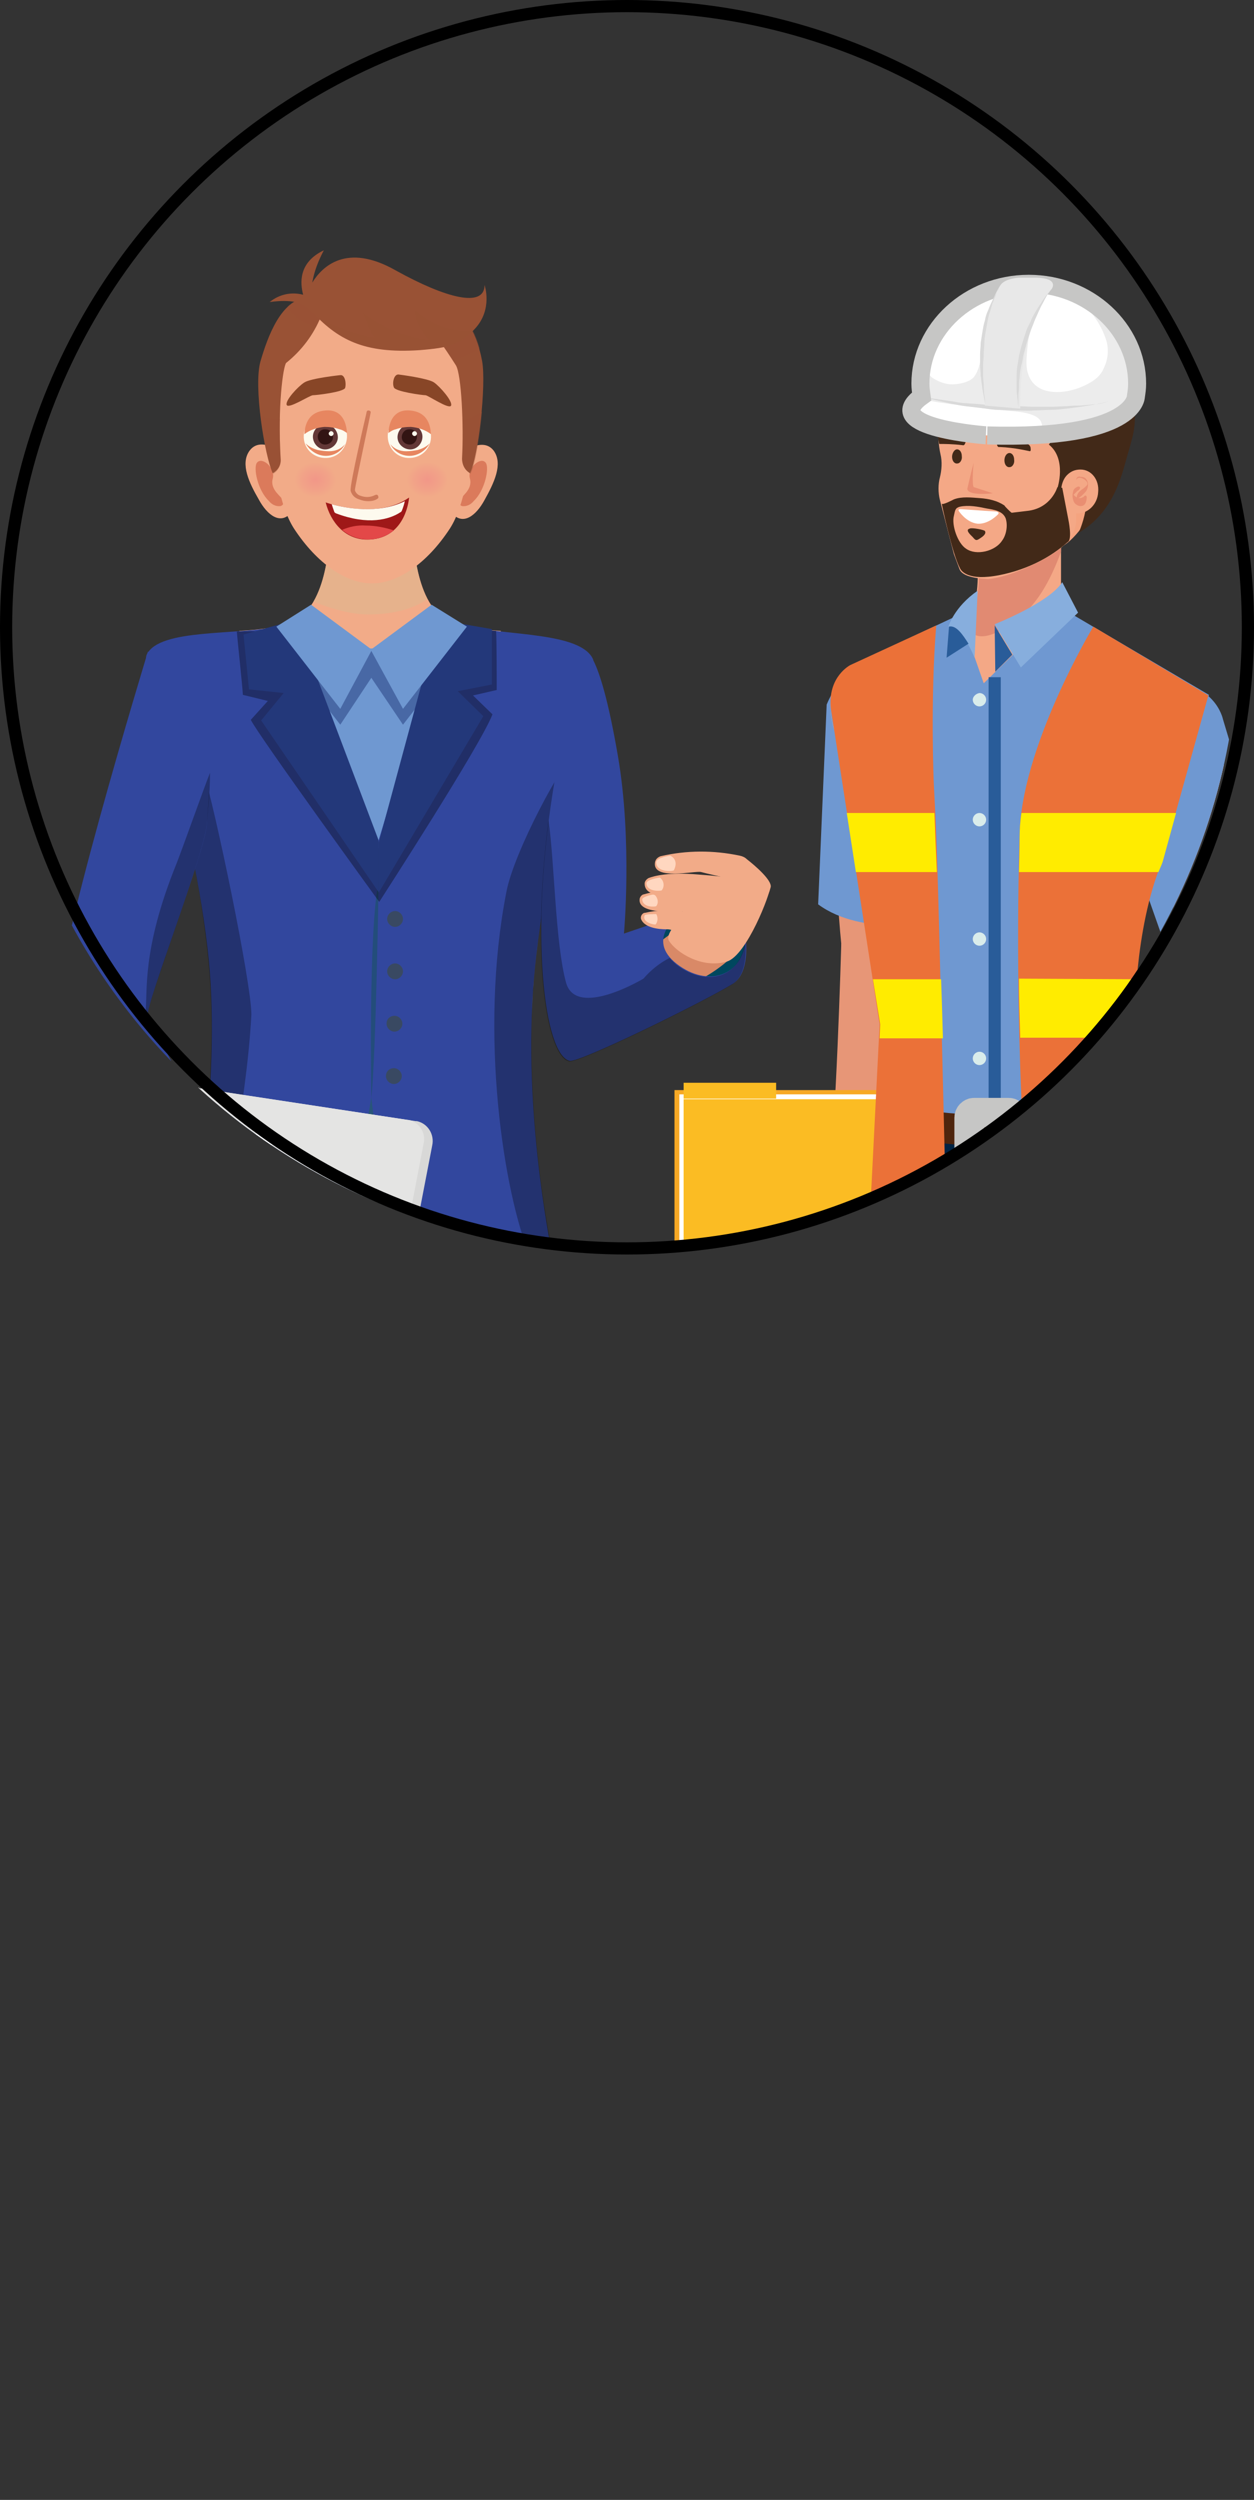 <?xml version="1.0" encoding="UTF-8"?> <!-- Generator: Adobe Illustrator 22.1.0, SVG Export Plug-In . SVG Version: 6.00 Build 0) --> <svg xmlns="http://www.w3.org/2000/svg" xmlns:xlink="http://www.w3.org/1999/xlink" id="Слой_1" x="0px" y="0px" viewBox="0 0 206 410.5" style="enable-background:new 0 0 206 410.5;" xml:space="preserve"><rect x="0" y="0" width="206" height="410.5" fill="#333333" stroke="none"/> <style type="text/css"> .st0{clip-path:url(#SVGID_2_);} .st1{fill:#F2AB88;} .st2{fill:#5C3F31;} .st3{fill:#371909;} .st4{fill:#28567A;} .st5{opacity:0.35;fill:#28567A;enable-background:new ;} .st6{fill:#6F98D1;} .st7{opacity:0.5;fill:#23387A;} .st8{fill:#32479E;} .st9{opacity:0.65;fill:#1D5069;enable-background:new ;} .st10{opacity:0.35;enable-background:new ;} .st11{fill:#23387A;} .st12{opacity:0.3;enable-background:new ;} .st13{opacity:0.5;fill:#52ACB5;enable-background:new ;} .st14{opacity:0.55;fill:#DCB890;enable-background:new ;} .st15{fill:#DB7A5B;} .st16{fill:#995235;} .st17{opacity:0.35;fill:#995235;enable-background:new ;} .st18{opacity:0.5;fill:#995235;enable-background:new ;} .st19{fill:#CE7959;} .st20{fill:#884627;} .st21{fill:url(#SVGID_3_);} .st22{fill:url(#SVGID_4_);} .st23{fill:#9F1818;} .st24{fill:#E34848;} .st25{fill:#FDFAEE;} .st26{fill:#E78660;} .st27{fill:#633837;} .st28{fill:#321413;} .st29{fill:#D8D8D7;} .st30{fill:#E4E4E3;} .st31{opacity:0.5;fill:#E4E4E3;enable-background:new ;} .st32{fill:#FFFFFF;} .st33{fill:#00475E;} .st34{opacity:0.65;fill:#D69C7C;enable-background:new ;} .st35{fill:#FFD7C0;} .st36{fill:#D98967;} .st37{fill:#394962;} .st38{fill:#98CBE5;} .st39{fill:#E79677;} .st40{fill:#F7A925;} .st41{fill:#FBBC23;} .st42{fill:#050607;} .st43{fill:#F4A886;} .st44{fill:#002343;} .st45{fill:#E18A72;} .st46{fill:#F4A37F;} .st47{fill:#E98E72;} .st48{fill:#422918;} .st49{fill:#295C99;} .st50{fill:#87AEDD;} .st51{fill:#D9ECEB;} .st52{fill:none;stroke:#295C99;stroke-width:2;stroke-miterlimit:10;} .st53{fill:#4E250D;} .st54{fill:none;stroke:#C6C6C5;stroke-width:4.837;stroke-miterlimit:10;} .st55{fill:#ECECEC;} .st56{fill:#D9D9D9;} .st57{fill:none;stroke:#C6C6C5;stroke-width:2.957;stroke-miterlimit:10;} .st58{fill:#E8E8E8;} .st59{fill:#EB7138;} .st60{fill:none;} .st61{fill:#FFEC00;} .st62{fill:none;stroke:#000000;stroke-width:2;stroke-miterlimit:10;} </style> <title>15853 [преобразованный]</title> <g> <g id="Layer_1"> <g> <defs> <circle id="SVGID_1_" cx="101.5" cy="103.4" r="102"></circle> </defs> <clipPath id="SVGID_2_"> <use xlink:href="#SVGID_1_" style="overflow:visible;"></use> </clipPath> <g class="st0"> <path class="st1" d="M71.9,317.3l9,0.8c0,0,6.2,8,7.8,9.2c1.6,1.2,11.5,3.5,11.2,5.3s-2.8,4-6.6,3.6s-7-0.7-8.4-1.2 c-4.7-1.4-9.5-2.5-14.3-3.1c-0.8-0.1-1.4-0.7-1.6-1.4C70.2,326.7,70.6,322.7,71.9,317.3z"></path> <path class="st2" d="M70.5,321.8c3.2,1.3,5.4,2.2,8.1,2.1c0.2,0,0.3,0,0.5-0.1c2.5,2.3,4.8,3.8,4,2.4c-0.3-0.6-1.2-1.9-1.7-3 c1-0.4,1.9-0.9,2.7-1.4c1.9,2.1,3.9,4,6.2,5.6c1.8,1.3,13,3.9,12.6,6c-0.4,2.1-3.2,4.5-7.4,4c-4.9-0.6-9.7-1.4-14.4-2.6 c-1.1-1.1-2.6-1.7-4.2-1.7c-0.5,0-1,0-1.5,0.1c-1.4-0.3-2.9-0.5-4.6-0.7c-1-0.1-1.8-1-1.9-2C68.7,328.5,69.8,324.9,70.5,321.8z"></path> <path class="st3" d="M68.9,329c1.1,0.3,2.4,0.4,4.7,0.9c6.4,1.4,6.6,3.3,8.9,4c6.5,2,11.9,2.2,13.5,2.1c2.4,0,5.1-0.6,6.8-2.8 c0,0.1,0,0.1,0,0.2c-0.4,2.1-3.2,4.5-7.4,4c-4.9-0.6-9.7-1.4-14.4-2.6c-1.1-1.1-2.6-1.7-4.2-1.7c-0.5,0-1,0-1.5,0.1 c-1.4-0.3-2.9-0.5-4.6-0.7c-1-0.1-1.8-1-1.9-2C68.8,330.4,68.9,329,68.9,329z"></path> <path class="st1" d="M54.1,317.3l-9,0.8c0,0-6.2,8-7.8,9.2c-1.6,1.2-11.5,3.5-11.2,5.3c0.4,1.8,2.8,4,6.6,3.6s7-0.7,8.4-1.2 c4.7-1.4,9.5-2.5,14.3-3.1c0.8-0.1,1.4-0.7,1.6-1.4C55.8,326.7,55.4,322.7,54.1,317.3z"></path> <path class="st2" d="M55.6,321.8c-3.2,1.3-5.4,2.2-8.1,2.1c-0.2,0-0.3,0-0.5-0.1c-2.5,2.3-4.8,3.8-4,2.4c0.3-0.6,1.2-1.9,1.7-3 c-1-0.4-1.9-0.9-2.7-1.4c-1.9,2.1-3.9,4-6.2,5.6c-1.7,1.3-13,3.9-12.6,6c0.4,2.1,3.2,4.5,7.4,4c4.9-0.6,9.7-1.4,14.4-2.6 c1.1-1.1,2.6-1.7,4.2-1.7c0.5,0,1,0,1.5,0.1c1.4-0.3,2.9-0.5,4.6-0.7c1-0.1,1.8-1,1.9-2C57.4,328.5,56.3,324.9,55.6,321.8z"></path> <path class="st3" d="M57.1,329c-1.1,0.3-2.4,0.4-4.7,0.9c-6.4,1.4-6.6,3.3-8.9,4c-6.5,2-11.9,2.2-13.5,2.1 c-2.4,0-5.1-0.6-6.8-2.8c0,0.1,0,0.1,0,0.2c0.4,2.1,3.2,4.5,7.4,4c4.9-0.6,9.7-1.4,14.4-2.6c1.1-1.1,2.6-1.7,4.2-1.7 c0.5,0,1,0,1.5,0.1c1.4-0.3,2.9-0.5,4.6-0.7c1-0.1,1.8-1,1.9-2C57.3,330.4,57.1,329,57.1,329z"></path> <path class="st4" d="M85.1,252.8c4.2-48.1-0.7-69.2-0.7-69.2l-23.9-15l-24.4,15c0,0-1.9,21.9,2.3,70c0,0,1.6,47.6,1.7,67.3 c0,0,11,2.9,17.1-0.3c0,0-0.5-52-0.7-60.4c-0.1-6.7,1.4-36.9,2.8-50.9c0-0.5,0.5-0.9,1.1-0.9c0.5,0,0.8,0.4,0.9,0.9 c1.4,14,5,44.2,4.9,50.9c-0.2,8.4,3.3,60.4,3.3,60.4c6.1,3.2,16.8,0.3,16.8,0.3C86.3,301.2,85.1,252.8,85.1,252.8z"></path> <path class="st5" d="M35.9,211c3.8,0.3,13,0.8,17.8-0.8c3.3-1.1,6.8-3.9,10.4-1.6c6.3,4.2,14.9,2.9,22.5,1.4 c-0.4-18.1-2.3-26.5-2.3-26.5l-23.9-15l-24.4,15C36.2,183.6,35.4,192.4,35.9,211z"></path> <path class="st1" d="M49.7,115.5c1.4,0.7,2.7,1.4,4.2,1.9h0c1.7,0.6,3.4,1.1,5.2,1.5c3.2-0.7,6.5-1.4,9.8-1.9l0,0 c1.1-0.7,2.3-1.4,3.4-2.1c0.1-0.1,0.2-0.2,0.3-0.3c1.6-1.7,3-3.6,4.6-5.3c1.6-1.7,3.2-3.3,4.7-5c0-0.1,0.1-0.1,0.1-0.2l0.3-0.5 c-3.2-0.2-6.2-0.6-8.2-1.4c-6.2-2.5-6.2-14.7-6.2-14.7H54.1c0,0,0,12.1-6.2,14.7c-2.1,0.8-5.2,1.2-8.6,1.4 c1.5,2.3,2.9,4.6,4.5,7.1c0.5,0.7,1,1.4,1.5,2c0.2,0.2,0.3,0.3,0.5,0.4l0.2,0.2c0.2,0.1,0.3,0.2,0.5,0.3 C47.6,114.4,48.6,115,49.7,115.5z"></path> <path class="st6" d="M74.8,108.8c-1-0.9-2.1-2.2-3.4-2.6c-0.7-0.2-1.5-0.4-2.2-0.6c-5.5,1.3-11.3,1.2-16.7-0.4 c-0.8,0.7-1.5,1.4-2.3,2.1c-1.2,0.9-2.4,1.9-3.6,2.9c5,13.7,15.8,38.5,16.2,39.9l12.4-40.9L74.8,108.8z"></path> <polygon class="st7" points="76.7,105.5 70.9,101.8 61.1,106.7 51.1,101.8 45.4,105.5 55.9,119 61,111.3 66.2,119 "></polygon> <path class="st8" d="M87.9,158.7c2.3-22.6,10.6-48,9.5-50.5c-2.1-4.4-14-3.8-21-5.4c-1.3,0.7-2.7,1.3-4.1,1.9l0,0l-10.2,33.6 c-0.3-1.2-12.8-29.5-13.4-34.3l0,0c-0.8-0.4-1.7-0.8-2.6-1.2c-7,1.6-19.9,0.3-22,4.7c-1.2,2.6,7.8,26.2,10.2,50.2 c2,20.3-2.6,46.2-3,48.3c0,0,11.8,2.8,20.5-0.9c3.7-1.6,6.2-6.5,9.2-24.9c0,0,2.1,22.4,9.2,25.3c6,2.5,20.5,0.6,20.5,0.6 C90.3,203.7,85.6,180.7,87.9,158.7z"></path> <path class="st9" d="M62.2,144.7c0,0-0.4,27.7-1.2,35.7C61,180.3,60.5,153,62.2,144.7z"></path> <path class="st10" d="M77.7,114.2l3.9-0.9c0-0.9,0-7.8-0.1-9.7c-2.1-0.1-4.1-0.4-6.1-0.7c-1.3,0.7-2.6,2.6-3.8,3.1l-9,34.4 c-0.3-1.1-12.5-30.5-13.1-35l0,0c-0.8-0.4-1.4-1.6-2.3-2.1c-2,0.5-5.7,0.3-8.3,0.4c0.1,1.3,0.9,8.7,1,10.4l4.1,1l-2.8,3.1 c1.2,2.5,21.1,29.9,21.1,29.9c0.5-0.8,16.7-25.8,18.6-30.8L77.7,114.2z"></path> <polygon class="st11" points="72.1,101.8 80.8,103.3 80.8,112.4 75.2,113.5 79.4,117.6 62.2,146.6 62.2,138.4 "></polygon> <polygon class="st11" points="48.5,101.8 40,104.2 40.9,113.2 46.6,113.8 42.9,118.3 62.2,146.5 62.2,138 "></polygon> <path class="st12" d="M33.4,126.7c-0.1,0.2-1.3,0.9-1.4,1l0,0c-0.7,1.9-1.3,3.8-2,5.7c1.5,6.3,2.8,12.6,3.6,19 c0.9,6.5,1.3,13.1,1.1,19.7l0,0c-0.3,11.4-1.5,22.7-3.5,33.9c1.3,0.3,2.5,0.5,3.8,0.6c1.3-7.1,5.4-23.8,6.3-40 C41.3,161.4,35.3,132.6,33.4,126.7z"></path> <path class="st13" d="M32.2,127.2C32.3,127.1,32.3,127,32.2,127.2z"></path> <path class="st12" d="M87.4,165.9v-0.5c0-1,0.1-2,0.2-3l0-0.6c0.1-1,0.2-2.1,0.3-3.1s0.2-1.9,0.3-2.8c1.5-11.6,4.6-23.9,7-33.2 c-2.7,2-10.8,17.3-12,23.7c-4.6,23.4-0.4,49.7,3.9,60c2.2-0.2,3.7-0.4,3.7-0.4c-2.2-11.2-3.4-22.5-3.5-33.9 C87.3,170.1,87.3,168,87.4,165.9z"></path> <path class="st14" d="M60.4,100.9c6.2,0,9-2,9.8-2.5c-2.3-4.5-2.3-10.8-2.3-10.8H54.1c0,0,0,6.8-2.6,11.2 C52,99,56.6,100.9,60.4,100.9z"></path> <polygon class="st6" points="51.1,99.3 45.4,102.9 55.9,116.4 61.1,106.7 "></polygon> <polygon class="st6" points="70.9,99.3 76.7,102.9 66.2,116.4 60.9,106.7 "></polygon> <path class="st1" d="M41,74c2.3-3.1,7.4,1.9,7.4,1.9s3.2,3.7-0.5,8.2c-1.8,2.2-4,0.5-5.4-2.1C41,79.4,39.4,76.2,41,74z"></path> <path class="st15" d="M44.2,82.3c0.5,0.6,1.2,0.9,1.9,0.8c0.3-0.1,0.6-0.4,0.5-0.8c-0.2-0.7-2.3-1.8-1.8-3.7 c0.5-1.8-1.8-3.7-2.6-2.6C41.6,76.8,42.3,80.5,44.2,82.3z"></path> <path class="st1" d="M81.1,74C78.8,71,73.7,76,73.7,76s-3.2,3.7,0.5,8.2c1.8,2.2,4,0.5,5.4-2.1C81.1,79.4,82.7,76.2,81.1,74z"></path> <path class="st15" d="M77.8,82.3c-0.5,0.6-1.2,0.9-1.9,0.8c-0.3-0.1-0.6-0.4-0.5-0.8c0.2-0.7,2.3-1.8,1.8-3.7 c-0.5-1.8,1.8-3.7,2.6-2.6C80.4,76.8,79.7,80.5,77.8,82.3z"></path> <path class="st1" d="M77.7,59.6c-0.4-2.5-2.2-4.6-4.3-6.4c-7.2-5.8-17.4-5.8-24.6,0c-2.2,1.7-3.9,3.8-4.3,6.4 c0,0-1.1,19.6,3.8,27.2c3.8,5.8,8.6,9,12.8,9s9-3.2,12.8-9C78.8,79.2,77.7,59.6,77.7,59.6z"></path> <path class="st16" d="M46.1,75.3c-0.5-8.6,0.4-15,0.9-15.7c2.5-2,4.5-4.6,5.7-7.6c0,0,7.1,3.4,18.2,2.1c0,0,2.1,2.9,4,5.9 c0.9,1.5,1.3,9.9,1,15.3c0,0.8,0.3,1.6,0.9,2.1l0.4,0.3c1.4-2.8,2.7-14.5,2-18.4c-2-10.9-9.9-12.1-17.8-12.1 c-3.3,0-6.5,0.8-9.5,2.2c-0.6-0.2-1.5-0.4-1.5-0.5c-4.2,0.3-6.4,6.3-7.6,10.4s0.7,15.6,2,18.4l0,0 C45.7,77.2,46.2,76.3,46.1,75.3z"></path> <path class="st17" d="M50.7,53.2c0.4,0.2,0.8,0.4,1.2,0.5c0.3-0.6,0.6-1.2,0.9-1.8c0,0,7.1,3.4,18.2,2.1c0,0,1.8,2.5,3.5,5.2 c1.5-0.5,3-1.1,4.3-2c-2.6-9.1-9.9-10.1-17.3-10.1c-3.3,0-6.5,0.8-9.5,2.2c-0.6-0.2-1.5-0.4-1.5-0.5c-1.3,0.1-2.4,0.7-3.3,1.6 l0,0C48.1,51.7,49.3,52.7,50.7,53.2z"></path> <path class="st16" d="M79.6,46.8c0,3.8-6.3,2.2-14.6-2.4c-8.1-4.6-12.1-0.6-13.7,2c0.3-1.8,1-3.6,1.9-5.3 c-4.2,2-3.9,5.4-3.4,7.3c-1.9-0.5-3.9-0.1-5.5,1.2c0,0,4.3-0.7,5.8,0.7c0.2,0.2,0.9,0.5,0.9,0.6c4.4,4.9,8.8,7.2,17.9,6.6 c5-0.4,6.7-0.9,9.1-3.5C81,50.8,79.6,46.8,79.6,46.8z"></path> <path class="st18" d="M69,57.4c4.8-0.3,6.5-0.9,8.7-3.1c-3.5,0.2-6.9-1-9.5-3.4c-0.1,1.3,0.5,2.9,2.2,4.9 c-4-0.5-7.8-2.1-10.9-4.6c0.7,1.3,1.3,3.6,2,4.2c-2.1,0-7.6-2.4-8.9-3C56.7,56.2,61,58,69,57.4z"></path> <path class="st19" d="M60.5,82.3c-0.5,0-1-0.1-1.5-0.3c-0.7-0.2-1.2-0.7-1.4-1.4c-0.2-0.9,2.6-12.8,2.6-12.8 c0-0.2,0.1-0.4,0.3-0.4c0,0,0,0,0,0c0.2,0,0.4,0.1,0.4,0.3c0,0,0,0,0,0c0,0.2-2.6,12.2-2.6,12.8c0.1,0.4,0.5,0.8,0.9,0.9 c0.8,0.3,1.6,0.3,2.4-0.1c0.2-0.1,0.4-0.1,0.5,0.1c0.1,0.2,0.1,0.4-0.1,0.5C61.6,82.2,61,82.3,60.5,82.3z"></path> <path class="st20" d="M65.5,61.5c0,0,4.8,0.6,5.8,1.3c1,0.7,3.1,3.1,2.8,3.8c-0.3,0.7-3.8-1.7-4.2-1.7c-0.5,0-5-0.6-5.2-1.3 C64.4,62.9,64.7,61.4,65.5,61.5z"></path> <path class="st20" d="M55.9,61.6c0,0-4.8,0.5-5.9,1.2s-3.2,3-2.9,3.7c0.3,0.7,3.8-1.6,4.3-1.6c0.5,0,5-0.5,5.3-1.2 C56.9,63,56.7,61.5,55.9,61.6z"></path> <radialGradient id="SVGID_3_" cx="162.773" cy="246.784" r="3.148" gradientTransform="matrix(1.17 0 0 -1 -120.23 325.556)" gradientUnits="userSpaceOnUse"> <stop offset="0" style="stop-color:#F29788"></stop> <stop offset="0.61" style="stop-color:#F2A388"></stop> <stop offset="0.92" style="stop-color:#F2AB88"></stop> </radialGradient> <ellipse class="st21" cx="70.1" cy="78.8" rx="3.9" ry="2.9"></ellipse> <radialGradient id="SVGID_4_" cx="-269.098" cy="246.784" r="3.148" gradientTransform="matrix(-1.17 0 0 -1 -263.03 325.556)" gradientUnits="userSpaceOnUse"> <stop offset="0" style="stop-color:#F29788"></stop> <stop offset="0.61" style="stop-color:#F2A388"></stop> <stop offset="0.92" style="stop-color:#F2AB88"></stop> </radialGradient> <path class="st22" d="M48,78.8c0,1.6,1.8,2.9,3.9,2.9c2.2,0,3.9-1.3,3.9-2.9s-1.8-2.9-3.9-2.9C49.8,75.9,48,77.2,48,78.8z"></path> <path class="st17" d="M46,68.8c-1.1,0-2.2-0.2-3.2-0.6c0.5,4,1.4,8.1,2.1,9.6l0,0c0.8-0.5,1.3-1.4,1.2-2.4 C46,72.9,45.9,70.7,46,68.8z"></path> <path class="st17" d="M76,69c0.1,2.2,0.1,4.4,0,6.4c0,0.8,0.3,1.6,0.9,2.1l0.4,0.3c0.8-1.6,1.5-6,1.9-10.2 C78.2,68.2,77.1,68.7,76,69z"></path> <path class="st23" d="M53.5,82.5c0,0,8.3,3,13.7-0.8c0,0-0.4,6.6-6.5,6.9C56.7,88.8,54.3,85.7,53.5,82.5z"></path> <path class="st24" d="M60.1,86.3c-1.4-0.1-2.7,0.2-3.9,0.7c2.4,2.1,6,2.1,8.5,0.1C63.2,86.6,61.6,86.3,60.1,86.3z"></path> <path class="st25" d="M54.5,82.8c0.1,0.4,0.3,0.9,0.4,1.2c0,0.1,0.1,0.2,0.3,0.3c5.3,2,8.8,1,10.6-0.2c0.1,0,0.1-0.1,0.2-0.2 c0.2-0.5,0.4-1.1,0.5-1.6C62.1,84.5,56.6,83.4,54.5,82.8z"></path> <path class="st25" d="M70.8,71.5c0.1,2-1.4,3.6-3.4,3.7c-2,0.1-3.6-1.4-3.7-3.4c-0.1-2,1.4-3.6,3.4-3.7c0.1,0,0.1,0,0.2,0 C69.2,68.1,70.8,69.6,70.8,71.5C70.8,71.5,70.8,71.5,70.8,71.5z"></path> <path class="st26" d="M68.6,73.9c-0.6,0.1-1.2,0.2-1.9,0.2c-1,0-2-0.4-2.6-1.2c0.9,1.8,3.1,2.5,4.9,1.5c0.7-0.4,1.2-0.9,1.6-1.6 C70,73.4,69.3,73.7,68.6,73.9z"></path> <path class="st27" d="M69.4,71.7c0,1.1-0.9,2.1-2,2.1c-1.1,0-2.1-0.9-2.1-2c0-1.1,0.9-2.1,2-2.1c0,0,0,0,0,0 C68.4,69.6,69.4,70.6,69.4,71.7C69.4,71.7,69.4,71.7,69.4,71.7z"></path> <path class="st28" d="M68.5,71.7c0,0.7-0.5,1.3-1.2,1.3c-0.7,0-1.3-0.5-1.3-1.2c0-0.7,0.5-1.3,1.2-1.3c0,0,0,0,0,0 C68,70.4,68.5,71,68.5,71.7C68.5,71.7,68.5,71.7,68.5,71.7z"></path> <path class="st26" d="M65,70.5c0.8-0.3,1.7-0.4,2.5-0.4c1.2,0.1,2.4,0.5,3.3,1.2c-0.1-1.8-0.8-3.7-3.5-3.9 c-2.7-0.2-3.4,2-3.5,3.7C64.1,70.9,64.5,70.6,65,70.5z"></path> <path class="st25" d="M49.9,71.5c-0.1,2,1.4,3.6,3.4,3.7c2,0.1,3.6-1.4,3.7-3.4c0.1-2-1.4-3.6-3.4-3.7c-0.1,0-0.1,0-0.2,0 C51.6,68.1,50,69.6,49.9,71.5z"></path> <path class="st26" d="M52.2,73.9c0.6,0.1,1.2,0.2,1.9,0.2c1,0,2-0.4,2.6-1.2c-0.9,1.8-3.1,2.5-4.9,1.5c-0.7-0.4-1.2-0.9-1.6-1.6 C50.8,73.4,51.5,73.7,52.2,73.9z"></path> <path class="st27" d="M51.4,71.7c0,1.1,0.9,2.1,2,2.1c1.1,0,2.1-0.9,2.1-2c0-1.1-0.9-2.1-2-2.1c0,0,0,0,0,0 C52.4,69.6,51.4,70.6,51.4,71.7z"></path> <path class="st28" d="M52.2,71.7c0,0.7,0.5,1.3,1.2,1.3c0.7,0,1.3-0.5,1.3-1.2c0-0.7-0.5-1.3-1.2-1.3c0,0,0,0,0,0 C52.8,70.4,52.2,71,52.2,71.7C52.2,71.7,52.2,71.7,52.2,71.7z"></path> <path class="st26" d="M55.8,70.5c-0.8-0.3-1.7-0.4-2.5-0.4c-1.2,0.1-2.4,0.5-3.3,1.2c0.1-1.8,0.8-3.7,3.5-3.9 c2.7-0.2,3.4,2,3.5,3.7C56.7,70.9,56.3,70.6,55.8,70.5z"></path> <path class="st25" d="M54.8,71.2c0,0.2-0.2,0.4-0.4,0.4c-0.2,0-0.4-0.2-0.4-0.4c0-0.2,0.2-0.4,0.4-0.4c0,0,0,0,0,0 C54.6,70.8,54.8,71,54.8,71.2C54.8,71.2,54.8,71.2,54.8,71.2z"></path> <path class="st25" d="M68.5,71.2c0,0.2-0.2,0.4-0.4,0.4s-0.4-0.2-0.4-0.4c0-0.2,0.2-0.4,0.4-0.4c0,0,0,0,0,0 C68.3,70.8,68.5,71,68.5,71.2z"></path> <path class="st29" d="M20.7,180l-5,23.8c-0.4,1.7,0.6,3.3,2.2,3.9l43,14c1.7,0.5,3.5-0.4,4-2c0.1-0.2,0.1-0.3,0.1-0.5l6-31.1 c0.4-1.8-0.7-3.6-2.5-4c-0.1,0-0.1,0-0.2,0l-44-6.7C22.7,177.1,21.1,178.3,20.7,180z"></path> <path class="st30" d="M20.6,179.9l-4.9,23.2c-0.4,1.6,0.6,3.3,2.1,3.8l41.9,13.6c1.7,0.5,3.5-0.5,4-2.2c0-0.1,0.1-0.2,0.1-0.3 l5.8-30.3c0.4-1.7-0.8-3.5-2.5-3.8c0,0-0.1,0-0.1,0l-42.9-6.5C22.5,177.2,21,178.3,20.6,179.9z"></path> <path class="st30" d="M45.1,200.8c-3.1-2.7-4.9-6.4-6.9-9.9c-2.2-3.9-4.5-7.9-5.5-12.3l-8.5-1.3c-1.7-0.2-3.2,0.9-3.5,2.5 l-4.9,23.2c-0.4,1.6,0.6,3.3,2.1,3.8l41.9,13.6c1.7,0.5,3.5-0.5,4-2.2c0-0.1,0.1-0.2,0.1-0.3l3.3-17.2 C60.5,204.1,50.9,205.8,45.1,200.8z"></path> <path class="st31" d="M54.1,214.7c-0.2-2.2-0.5-3-3.8-4.9c-2.8-1.1-8.3-8.3-9.1-9.1c-2.2-2.2-4.3-4.5-6.3-6.9 c-1.7-2.1-2.9-5-4.8-6.8c-5-4.9-5.8,5.2-5.7,8.4c0,3-0.1,6,0.2,9c0.3,1.8,0.8,3.5,1.4,5.2l26.2,8.5 C52.5,217.1,54.2,215.8,54.1,214.7z"></path> <path class="st32" d="M44.9,186.9c0.1,0.8-0.5,1.6-1.4,1.7c-0.8,0.1-1.6-0.5-1.7-1.4c-0.1-0.8,0.5-1.6,1.4-1.7 c0.1,0,0.1,0,0.2,0C44.2,185.5,44.9,186.1,44.9,186.9z"></path> <path class="st33" d="M27.3,208.6c0,0,13.4-1.5,15.2-6.9C42.5,201.7,26.7,191.8,27.3,208.6z"></path> <path class="st1" d="M29.7,200c0.2,3.2,0.2,6.5-0.1,9.7c-0.3,2-0.3,2.9,3.5,10.8c0.1,0.3,0.5,0.5,0.8,0.4c0.8-0.1,1.5-0.5,2-1.1 c0,0,1.8,3,2.9,1.8c0.5-0.6,1.1-1.4,1.1-1.4s0.9,1.4,2,1.2c0.7-0.1,1.5-1.4,1.8-2.5c0,0,1.4,1.1,2.2,0.8c0.4-0.2,1-0.7,2-2.2 l-1.1-0.9c0,0-1.8-0.2-4.2-2.9c-1.1-1.2-0.8-2.4,0.4-2.1c1.6,0.4,1.2,1.4,3.6,3.1c2.1,1.5,5.1,1.7,5.6,0.3 c0.8-2.3-3.1-3.6-4.2-4.5c-2.4-2-5.4-5.8-6.1-6.2c-1.2-0.7-5.7-2.2-5.8-4.7L29.7,200z"></path> <path class="st14" d="M29.5,210.2c2.4-4.9,5.9-6.5,11.8-6.2c-1.6-0.8-5.3-2.2-5.3-4.5l-6.2,0.4c0.2,3.2,0.2,6.5-0.1,9.7 C29.6,209.9,29.6,210,29.5,210.2z"></path> <path class="st34" d="M43.5,219.4c0.1-0.2,0.1-0.3,0.2-0.5c-0.2-0.5-2.9-4-3.7-5.1C39.8,214,42.3,218,43.5,219.4z"></path> <path class="st34" d="M39.5,220.6c0.1-0.2,0.3-0.3,0.4-0.5c-0.2-0.5-3.1-4.1-3.9-5.2C35.9,215.1,38.3,219.2,39.5,220.6z"></path> <path class="st34" d="M35.5,220.1c0.1-0.1,0.2-0.2,0.3-0.4c-0.2-0.5-2.2-2.8-3-3.9C32.7,216,34.3,218.8,35.5,220.1z"></path> <path class="st35" d="M48.6,212.5c0.9-1.2,3,0.6,3.1,0.7s0.1,1.3-1.5,1.6c-0.5-0.1-1-0.4-1.3-0.8 C48.3,213.4,48.3,212.8,48.6,212.5z"></path> <path class="st8" d="M24.3,107c0,0-16.3,53.3-14.7,59.3s16.4,39.3,17.7,42.3c0,0,4.8-7,15.2-6.9c0,0-17.8-33.7-18.2-35.1 c-0.4-1.5,9.6-27.2,9.7-31.5S37.3,114.5,24.3,107z"></path> <path class="st12" d="M29,141.8c-5.8,14.3-4.7,21.2-5.1,24.4l0.4,0.1c0.4-3.1,9.6-27.1,9.7-31.3c0.1-1.5,0.5-4.5,0.5-8.1 C33.6,129.1,30.1,139,29,141.8z"></path> <path class="st33" d="M107.9,153.2c0,0,3.4-6.8,9.5-4s6.8,7.8,1.2,11.5C113.2,164.5,104.4,158.3,107.9,153.2z"></path> <path class="st36" d="M105.4,156.9l8.3-6.2l8.6,4.3c-2.8,3.3-6.4,5.8-10.4,7.2C105.3,164.4,103.6,158.3,105.4,156.9z"></path> <path class="st8" d="M97.5,108.5c1,2,2.4,6.3,4,15.6c2.4,13.9,1,29.2,1,29.2l9.1-3.1c0,0-5.7,4-0.4,8.1c5.1,3.9,10.8,2,11.3-4.1 c0,0,0.8,5.6-2.2,7.4c-5.1,3.1-25.1,12.9-26.7,12.6c-4.2-0.9-6.8-21-2.4-46.5C92.3,121,96.6,106.8,97.5,108.5z"></path> <path class="st12" d="M93,161.4c1.7,5.9,12.7-0.7,12.7-0.7c1.2-1.4,2.7-2.6,4.3-3.4c0.3,0.4,0.7,0.7,1.1,1.1 c5.1,3.9,10.8,2,11.3-4.1c0,0,0.8,5.6-2.2,7.4c-5.1,3.1-25.1,12.9-26.7,12.6c-3.5-0.7-6.4-15.9-3.4-39.6 C91.1,141.3,91.2,154.9,93,161.4z"></path> <path class="st1" d="M116.3,146.8c0,0-7.6,5.8-6.4,7.7c1.2,1.9,5.4,4.6,9.5,3.4c3.3-1,7.2-11.3,7.1-12.2c-0.2-2-4.2-4.8-4.5-4.9 S116.3,146.8,116.3,146.8z"></path> <path class="st1" d="M118.4,148.5c-0.6-0.4-1.4-0.7-2.1-0.8c-1.2-0.1-2.4-0.3-3.5-0.7c-0.6-0.4-6.9,1.1-6.9-1.9 c0-0.4,0.3-0.7,0.6-0.9c1-0.4,3.4-1,8.2-0.6c6.7,0.5,5.9,0.8,6.4,1c0.5,0.2,4.3,3.1,4,3.7C124.6,148.9,124.4,152.7,118.4,148.5z "></path> <path class="st35" d="M108.4,144.1c0.7,0.5,0.8,1.5,0.3,2.1c-0.1,0.1-2.4,0.3-2.5-1.1C106.1,144.4,108.4,144.1,108.4,144.1z"></path> <path class="st1" d="M115.7,150.7c0,0-2.9-0.9-3.6-1c-0.7-0.1-7.6,0.6-7-2.2c0.1-0.3,0.3-0.5,0.5-0.6c2.8-0.8,5.8-1,8.7-0.4 c5.2,1,8.1,2.5,8.2,3.5C122.4,151.2,122.5,154.9,115.7,150.7z"></path> <path class="st35" d="M107.2,146.9c0.2,0,0.3,0,0.5,0.2c0.4,0.5,0.5,1.2,0.1,1.7c-0.1,0.1-2.2,0.3-2.3-1.1 C105.5,147.3,106.7,147,107.2,146.9z"></path> <path class="st1" d="M113.9,153.7c-0.3-0.2-0.6-0.3-0.9-0.4c-0.9-0.2-2.9-0.7-3.3-0.7s-3.7,0.1-4.4-1.7c-0.1-0.4,0.1-0.8,0.5-1 c0,0,0.1,0,0.1,0c2.2-0.5,4.4-0.5,6.6-0.2c1.4,0.3,2.8,0.7,4.1,1.2c0.8,0.4,3.6,1.7,3.5,2.4C119.9,154,119.7,157.2,113.9,153.7z "></path> <path class="st35" d="M107.8,150.1c0.3,0.5,0.3,1.2-0.1,1.7c-0.1,0.1-2.3-0.3-1.8-1.5C105.9,150.1,107.8,150.1,107.8,150.1z"></path> <path class="st1" d="M121.2,145.3c-0.5-0.5-1.2-0.9-1.8-1.1c-1.2-0.3-3.5-0.8-4.2-1c-0.9-0.3-8.1,1.5-7.6-1.6 c0.1-0.5,0.4-0.8,0.9-1c4.3-1,8.7-1,13-0.1c0.5,0.1,0.9,0.3,1.2,0.6c1.3,1,4.2,3.5,3.9,4.6c-0.4,1.5-1.1,2.9-2.3,2 C123.4,147,122.4,146.3,121.2,145.3z"></path> <path class="st35" d="M110.1,140.5c0,0,1.5,0.6,0.6,2.4c-0.1,0.2-2.9,0.4-2.9-1.3C107.8,140.8,110.1,140.5,110.1,140.5z"></path> <path class="st37" d="M63.6,150.9c0,0.7,0.6,1.3,1.3,1.3c0.7,0,1.3-0.6,1.3-1.3c0-0.7-0.6-1.3-1.3-1.3S63.6,150.2,63.6,150.9 C63.6,150.9,63.6,150.9,63.6,150.9z"></path> <path class="st37" d="M63.6,159.5c0,0.7,0.6,1.3,1.3,1.3c0.7,0,1.3-0.6,1.3-1.3c0-0.7-0.6-1.3-1.3-1.3c0,0,0,0,0,0 C64.2,158.2,63.6,158.8,63.6,159.5z"></path> <path class="st37" d="M63.5,168.1c0,0.7,0.6,1.3,1.3,1.3s1.3-0.6,1.3-1.3c0-0.7-0.6-1.3-1.3-1.3 C64.1,166.8,63.5,167.3,63.5,168.1C63.5,168.1,63.5,168.1,63.5,168.1z"></path> <path class="st37" d="M63.4,176.7c0,0.7,0.6,1.3,1.3,1.3c0.7,0,1.3-0.6,1.3-1.3c0-0.7-0.6-1.3-1.3-1.3 C64,175.4,63.4,175.9,63.4,176.7C63.4,176.7,63.4,176.7,63.4,176.7z"></path> <g> <path class="st38" d="M111.7,336.3c0,6.2,26.1,11.2,58.2,11.2s58.2-5.1,58.2-11.2S201.9,325,169.8,325S111.7,330.1,111.7,336.3 z"></path> <g> <g> <path class="st39" d="M136,194.2l-4.2,3.2l-3.7,4.1c1.4,1.2,3.4-1.1,3.4-1.1c-1.5,3.9-4,7.2-4,7.2c-0.7,1.3,0.7,1.4,0.7,1.4 c1.7-1.3,4.3-5.8,4.3-5.8c-1.2,2.7-3.6,6.8-3.6,6.8c-0.4,1.2,1,1.1,1,1.1c2.8-1.2,4.4-6.6,4.4-6.6c-0.6,2.1-2.8,6.2-2.8,6.2 c0.2,0.9,0.7,0.7,0.7,0.7c2.4-0.6,3.9-5.9,3.9-5.9l-0.7,1.9c-1.1,2.6,0.7,2.1,0.7,2.1l0.8-1.2c2.3-3.9,2.3-7.8,2.3-7.8 l0.7-4.9L136,194.2z"></path> <path class="st39" d="M152.1,117.8l2.5,1.3c0,0-2.3,37.2-7.1,44c-4.8,6.8-7.3-1.9-8.5-3c-1.2-1.1-3.1-42.8-3.1-42.8 L152.1,117.8z"></path> <path class="st39" d="M138.2,155c0,0-0.9,32-2.2,39.1c0,0,1.5,3.7,3.8,1.5c2.3-2.1,10.9-36.8,10-39.8 C149.1,153,138.2,155,138.2,155z"></path> <path class="st6" d="M134.4,148.5c7.3,5.4,19.3,2.9,19.3,2.9l3.2-33.4c0,0,1.1-6.6-7.4-9.3c0,0-9.6-2.9-13.7,7L134.4,148.5z"></path> </g> <g> <rect x="110.8" y="179" class="st40" width="48.8" height="31.6"></rect> <rect x="111.6" y="179.7" class="st32" width="47.3" height="29.9"></rect> <rect x="112.3" y="180.5" class="st41" width="48.8" height="30"></rect> <rect x="112.3" y="177.8" class="st41" width="15.2" height="2.6"></rect> </g> <path class="st42" d="M155.1,321.7c0,0-1.5,5.8-3.4,7.3c-1.8,1.5-8.8,3.8-8.8,3.8l-3.8,0.5c0,0-2.7,1.9,4.6,4 c7.4,2.1,20.4-3.9,20.4-3.9l-2.8-11.8L155.1,321.7z"></path> <path class="st42" d="M180.1,334.2c1.3-2,4.4-13,4.4-13h6.1l3.4,12.3c0,0,0.6,2-0.7,2.8c0,0-7.6,2.4-13.9-0.6 C179.3,335.7,179.4,335.2,180.1,334.2z"></path> <path class="st43" d="M144.8,167l-7.7-47c0,0-2.7-7.1,2.7-10.6l20.2-9.5h14.2l24.3,14.3l-16,52.8H144.8z"></path> <path class="st44" d="M182.7,167c0,0,4.3,10,5.4,32.9c0,0-32.9,10.3-43.2,0l-0.1-32.9H182.7z"></path> <path class="st44" d="M161.2,199.8c0,7.7,6.1,13.9,13.5,13.9s13.5-6.2,13.5-13.9c0-7.7-6.1-13.9-13.5-13.9 C167.1,185.9,161.2,192.2,161.2,199.8z"></path> <path class="st44" d="M144.9,201.1c0,7.7,3.4,13.9,10.9,13.9c7.4,0,13.5-6.2,13.5-13.9c0-7.7-6.1-13.9-13.5-13.9 C148.3,187.2,144.9,193.4,144.9,201.1z"></path> <path class="st44" d="M188.1,201.5l2.9,57.9c0,0-5.1,16-16.3,6.6l-10-63.8C164.6,202.2,167.8,185.6,188.1,201.5z"></path> <path class="st44" d="M191,259.5c0,0,4.5,9.5,4.1,23.7l-1.9,42.8H183l-8.4-59.8C174.6,266.1,182.3,245.7,191,259.5z"></path> <path class="st44" d="M166,206l-0.9,53.3c0,0-13.6,12.1-17.1,3.3c0,0-3.8-41-3.1-61.4C144.9,201.1,161.3,187.4,166,206z"></path> <path class="st44" d="M165.1,259.3c0,0,4.1,6.4,2.1,24.6l-3.6,41.9h-11l-4.7-63.3C148,262.5,155.1,248.9,165.1,259.3z"></path> <g> <path class="st43" d="M198.5,160.6c2.6,26.4,1.5,28.2,1.2,38.7c0,0,1.4,3.7,3.8,1.6c2.4-2.1,6.2-37.3,5-40.1 C206.7,156.8,198.5,160.6,198.5,160.6z"></path> <path class="st43" d="M200.1,198.3l-3.7,3.7l-3.2,4.6c1.5,1.1,3.2-1.5,3.2-1.5c-1.1,4-3,7.7-3,7.7c-0.5,1.4,0.9,1.3,0.9,1.3 c1.5-1.5,3.6-6.2,3.6-6.2c-0.8,2.8-2.6,7.2-2.6,7.2c-0.2,1.2,1.1,0.9,1.1,0.9c2.6-1.5,3.5-7.2,3.5-7.2 c-0.3,2.1-1.9,6.5-1.9,6.5c0.3,0.9,0.8,0.6,0.8,0.6c2.3-0.9,3.1-6.3,3.1-6.3l-0.4,2c-0.8,2.8,1,2,1,2l0.6-1.3 c1.8-4.2,1.2-8,1.2-8v-4.9L200.1,198.3z"></path> <g> <path class="st43" d="M196.4,119.6l2.9,0.3c0,0,11.2,35.6,9,43.6c-2.1,8.1-6.2,1-7.7,0.4c-1.5-0.6-19.4-39-19.4-39 L196.4,119.6z"></path> <path class="st6" d="M192.3,157.8c6.6,2,18.1-8,18.1-8l-9.5-31.7c0,0-1.3-6.5-10.3-6.1c0,0-10.1,0.7-10.4,11.4L192.3,157.8z "></path> </g> </g> <path class="st43" d="M174.3,89.4v15.3h-16.2c0,0,3.9-6.1,2-15.3H174.3z"></path> <path class="st45" d="M166.2,102.4c-1.4,1-4.5,2.9-6.3,1.7c-0.5-0.3-0.7-0.8-0.8-1.2c1.1-2.4,2.5-7.2,1.1-13.6h14.1v1.3 C172.6,95.2,170.3,99.7,166.2,102.4z"></path> <g> <path class="st46" d="M174.5,89.7c0,0,2.8-1.2,6.1-7.9c0,0,6.9-7.9,2.4-17.1c0,0-2.7-7.8-16.3-6 C166.6,58.8,164.8,79.5,174.5,89.7z"></path> <path class="st43" d="M157.6,93.4l-0.9-2.4l-2.3-8.9c-0.3-1.2-0.3-2.6,0-3.7c0.3-1.2,0.4-2.6,0.1-3.8c-1.4-6.4,1.9-10,1.9-10 c3.7-6,12.6-6,12.6-6c11,0.6,11.9,11.2,11.9,11.2c1.8,7.1-3.8,13-3.8,13c-0.5,0.5-0.2,2.8-0.4,3.5c-0.6,2.8-3.3,4.5-5.7,5.8 c-2.6,1.3-5.8,2.7-8.7,3C161.2,95,158.1,94.9,157.6,93.4z"></path> </g> <path class="st47" d="M160,80l3.1,1c0,0-4,0.5-4.2-0.7c0,0,0.5-2.3,1.1-4.5C159.9,75.8,159.6,80,160,80z"></path> <g> <path class="st48" d="M165,75.6c0,0.7,0.4,1.2,0.9,1.1c0.4,0,0.8-0.6,0.7-1.2c0-0.7-0.4-1.2-0.9-1.1 C165.3,74.5,165,75,165,75.6z"></path> <path class="st48" d="M156.4,75c0,0.7,0.4,1.2,0.9,1.1c0.4,0,0.8-0.6,0.7-1.2c0-0.7-0.4-1.2-0.9-1.1 C156.7,73.9,156.4,74.5,156.4,75z"></path> <path class="st48" d="M164.2,73.4c-0.3,0.1-0.4-0.3-0.4-0.3c-0.1-0.4,0-0.7,0-0.7c0.1-0.3,0.3-0.4,0.3-0.4 c0.7-0.1,2.1,0,3.4,0.3c0.7,0.2,1.7,0.6,1.8,1.2c0,0.2,0.1,0.5-0.1,0.6C169.1,74.1,166.8,73.5,164.2,73.4z"></path> <path class="st48" d="M154.3,72.9c0.8,0,2.2,0,3.8,0.2c0.3,0.1,0.4-0.2,0.4-0.2c0.2-0.3,0.1-0.7,0.1-0.7 c-0.1-0.3-0.3-0.4-0.3-0.4c-0.7-0.3-1.6-0.4-2.9-0.3c-0.4,0-1,0.1-1.4,0.3C154.2,71.8,154.1,72.1,154.3,72.9z"></path> </g> <g> <path class="st32" d="M157.8,83.6c-0.3,0-0.4,0.1-0.3,0.3c0,0,1.2,1.9,3.1,2.1c1.9,0.1,3.4-1.6,3.4-1.6 c0.1-0.2,0-0.3-0.3-0.4C163.6,84,160.4,83.8,157.8,83.6z"></path> </g> <path class="st6" d="M185.3,165.6c0,1.5,2.3,18,1.3,18.2c0,0-27.2,6.2-41.7,0l-0.1-16.9l-7.7-47c0,0-2.7-7.1,2.7-10.6 l20.2-9.5l-1.3,4.1l2.9,8.3l12.7-12.4l24.3,14.3c-1.3,4.5-2.7,9-4,13.5c-2.5,8.3-4.9,16.6-7.5,24.9 C187,152.5,184.9,161.5,185.3,165.6z"></path> <polygon class="st49" points="163.4,102.7 163.5,110.3 166.3,107.5 "></polygon> <path class="st50" d="M155.8,102.9c0,0,0.9-3.2,4.8-5.9l-0.5,11C160.1,108,157.9,102.5,155.8,102.9z"></path> <path class="st49" d="M155.5,108l0.4-5.1c1.2-0.3,2.3,1.4,3.2,2.8L155.5,108z"></path> <g> <path class="st51" d="M159.8,114.9c0,0.6,0.5,1.1,1.1,1.1c0.6,0,1.1-0.5,1.1-1.1s-0.5-1.1-1.1-1.1 C160.3,113.9,159.8,114.4,159.8,114.9z"></path> </g> <g> <path class="st51" d="M159.8,134.6c0,0.6,0.5,1.1,1.1,1.1c0.6,0,1.1-0.5,1.1-1.1c0-0.6-0.5-1.1-1.1-1.1 C160.3,133.5,159.8,134,159.8,134.6z"></path> </g> <g> <path class="st51" d="M159.8,154.2c0,0.6,0.5,1.1,1.1,1.1c0.6,0,1.1-0.5,1.1-1.1c0-0.6-0.5-1.1-1.1-1.1 C160.3,153.1,159.8,153.6,159.8,154.2z"></path> </g> <g> <path class="st51" d="M159.8,173.8c0,0.6,0.5,1.1,1.1,1.1c0.6,0,1.1-0.5,1.1-1.1c0-0.6-0.5-1.1-1.1-1.1 C160.3,172.7,159.8,173.2,159.8,173.8z"></path> </g> <line class="st52" x1="163.4" y1="111.2" x2="163.4" y2="185.6"></line> <g> <path class="st53" d="M145.1,185.4c0,0,13.9,6.5,42.3-0.2c0.5-0.1,0.3-1.3,0.3-1.3l-0.3-2.7c-0.1-0.9-0.6-0.9-0.6-0.9 s-27.2,6.2-41.7,0c0,0-0.6-0.1-0.6,0.8v3.4C144.4,184.6,144.4,185.2,145.1,185.4z"></path> <g> <path class="st54" d="M159.3,187.4c0,0.5,0.4,0.8,0.8,0.8h5.6c0.4,0,0.8-0.4,0.8-0.8v-3.9c0-0.5-0.4-0.8-0.8-0.8H160 c-0.4,0-0.8,0.4-0.8,0.8V187.4z"></path> <line class="st54" x1="166.3" y1="185.2" x2="163.4" y2="185.2"></line> </g> </g> <path class="st50" d="M163.4,102.5c0,0,8.9-3.5,11.1-6.9l2.6,5l-9.4,9l-4.2-6.9"></path> <path class="st48" d="M156.1,65c0,0-5-4.3-2.7-8c0,0,3.9-4.4,11.3-3.3c7.4,1.1,7.3-1,13,2c5.8,2.9,6.7,2.3,8.1,8 c1.2,5.3,0.5,7.2-0.4,10.4c-1,3.2-2,9.7-8.2,13.4c0,0,4.1-9.3-2.7-7.2l-0.8-0.1c0,0,1.6-4.8-1.4-7.2c1.5-1.8,0.4-5.7,0.1-6.2 c-1.4-2.8-5.9-1.7-8.4-2.5C162.1,63.5,157.2,62.6,156.1,65z"></path> <g> <g> <g> <g> <g> <g> <path class="st43" d="M175.4,83.7c0.4,0.4,0.9,0.6,1.5,0.6c1.7,0.1,3.4-1.4,3.5-3.5c0.2-2-1.1-3.7-2.9-3.7 c-0.9,0-1.6,0.3-2.2,0.9c-0.9,0.9-1.1,2.4-1,3.6C174.5,82.4,174.9,83.2,175.4,83.7z"></path> </g> </g> </g> </g> </g> <g> <g> <path class="st47" d="M176.8,78.9c0.2-1.1,2.2,0.1,1.8,0.7c-0.2,0.3-0.6,0.6-0.9,0.8c-0.4,0.3-0.7,0.6-0.8,1.1 c0,0.1,0,0.3,0,0.3c0.3,0.2,1.2-0.8,1.4-1c0.4-0.4,0.5-1.2,0.4-1.6c-0.2-0.6-0.5-0.9-1.2-0.9 C177.3,78.2,176.8,78.2,176.8,78.9C176.8,78.8,176.8,78.9,176.8,78.9L176.8,78.9z"></path> </g> <g> <path class="st47" d="M177.4,80c-0.2-0.2-0.4-0.1-0.7,0.1c-0.2,0.1-0.4,0.4-0.4,0.6c-0.2,0.6-0.1,1.2,0.1,1.7 c0.2,0.4,0.7,0.7,1.1,0.7c0.7,0,0.9-0.5,1-1.1c0-0.1,0.1-0.5-0.1-0.6c-0.2-0.1-0.3,0.1-0.4,0.2c-0.2,0.1-0.4,0.2-0.6,0.2 c-0.4,0-0.7-0.2-1-0.5c0-0.1-0.1-0.1-0.1-0.2c0,0.4,0,0.5,0,0.3c0-0.1,0.1-0.2,0.1-0.2c0.2-0.2,0.4-0.4,0.6-0.6 C177.3,80.5,177.5,80.1,177.4,80L177.4,80z"></path> </g> </g> </g> <path class="st48" d="M175.5,85.3l-1-5.2l-0.8-0.1c0,0-1,3.5-5,3.9c0,0-1.7,0.2-2.5,0.3c-0.1,0-1.2-1.1-1.2-1.2 c-1.2-0.8-2.6-1.1-4-1.2c-1.4-0.1-3-0.3-4.3,0.2c-0.2,0.1-1.9,1-2,0.7c0,0,1.7,8.2,3,10.6c0,0,0.6,1.8,4.7,1.4 c0,0,7.2-0.5,13-5.7C176.2,88.6,175.5,85.3,175.5,85.3z M156.7,84.7c0.2-0.9,0.2-1.3,1-1.5c1.4-0.3,3,0,4.4,0.3 c1.2,0.2,2.6,0.4,3.1,1.6c0.4,1.2,0.1,2.8-0.6,3.7c-1.1,1.7-4.2,2.5-5.9,1.3C157.3,89.2,156.3,86.2,156.7,84.7z"></path> <path class="st48" d="M161.8,87.2c0.3,0.5-0.5,1-0.8,1.2c-0.6,0.4-0.7,0.4-1.2-0.2c-0.4-0.4-1.3-1.2-0.5-1.4 C159.6,86.6,161.7,87,161.8,87.2z"></path> <path class="st39" d="M138.4,210.6c0,0-3.4-4.9-8-5.1c0,0-5.9,0.7-4.4,3.3C126,208.8,127.9,214.3,138.4,210.6z"></path> <g> <path class="st32" d="M151.4,65.1c-0.1-0.7-0.2-1.4-0.2-2.1c0-9,8-16.4,17.8-16.4s17.8,7.4,17.8,16.4c0,0.8-0.1,1.4-0.2,2.1 c0,0,0,7.1-24.4,6.4C162.3,71.5,144.2,70.3,151.4,65.1z"></path> <path class="st55" d="M151.4,65.1c-0.1-0.7-0.2-1.4-0.2-2.1c0-1.3,0.2-2.7,0.5-3.9c0.1,1.1,0.5,2.1,1.4,2.9 c1.1,0.7,2.3,1.2,3.7,1.1c1.2-0.1,2.5-0.4,3.2-1.2c0.8-1.1,1-2.3,1.2-3.5c0.4-3.2,1.2-6.2,2.1-9.4c0.4-0.6,0.7-1.2,0.9-1.7 c1.5-0.4,3.2-0.6,4.8-0.6c1.1,0,2,0.1,3,0.2c-1.2,1.4-1.9,3.3-2.4,5c-0.4,1.6-0.6,3.3-0.8,5c-0.1,1.4-0.4,3.1,0.1,4.5 c0.4,1.3,1.4,2.4,3.1,2.8c1.8,0.4,3.7,0.1,5.5-0.6c1.7-0.7,3.2-1.6,3.8-3.1c0.8-1.6,0.9-3.4,0.3-5c-1-2.9-3.1-5.4-5.7-7.5 c6.4,2.5,10.9,8.4,10.9,15.1c0,0.8-0.1,1.4-0.2,2.1c0,0,0,5.4-16.2,6.3c0.3-0.3,0.6-0.6,0.7-1c0.7-2.8-3.9-2.9-6.2-3.1 c-2.3-0.2-4.5-0.5-6.8-0.8c-2.4-0.3-4.9-0.6-7.2-1.2C151.1,65.3,151.2,65.2,151.4,65.1z"></path> <g> <path class="st56" d="M182.2,65.9c0,0-0.5,0.1-1.3,0.3c-0.4,0.1-1,0.2-1.5,0.3c-0.6,0.1-1.2,0.2-1.9,0.3 c-0.7,0.1-1.5,0.2-2.3,0.3c-0.9,0.1-1.7,0.2-2.6,0.2s-1.8,0.1-2.8,0.1c-1,0.1-1.9,0-2.9,0c-1,0-1.9-0.1-2.9-0.1 c-1,0-1.9-0.2-2.8-0.3s-1.8-0.2-2.6-0.3c-0.9-0.1-1.6-0.3-2.3-0.4c-1.4-0.3-2.6-0.6-3.5-0.8c-0.9-0.2-1.2-0.3-1.2-0.3 s0.5,0.1,1.3,0.2c0.9,0.1,2,0.3,3.5,0.5c0.7,0.1,1.4,0.3,2.3,0.3c0.9,0.1,1.7,0.1,2.6,0.2c0.9,0.1,1.8,0.2,2.8,0.2 c1,0,1.9,0.1,2.9,0.1c1,0,1.9,0.1,2.9,0.1c1,0,1.9,0,2.8,0c0.9,0,1.7-0.1,2.6-0.1c0.9-0.1,1.6-0.1,2.3-0.1 c0.8-0.1,1.3-0.1,2-0.2c0.6,0,1.1-0.1,1.5-0.2C181.8,66,182.2,65.9,182.2,65.9z"></path> </g> <path class="st57" d="M151.4,65.1c-0.1-0.7-0.2-1.4-0.2-2.1c0-9,8-16.4,17.8-16.4s17.8,7.4,17.8,16.4c0,0.8-0.1,1.4-0.2,2.1 c0,0,0,7.1-24.4,6.4C162.3,71.5,144.2,70.3,151.4,65.1z"></path> <g> <path class="st58" d="M161.8,66.6c-2.3-12.9,2.5-19.7,2.5-19.7c0.7-1.2,3.1-1.3,3.1-1.3h2.9c3.7,0.1,2.5,1.8,2.5,1.8 s-5.4,6-5.2,19.7L161.8,66.6z"></path> <g> <path class="st56" d="M173,46.9c0,0-0.8,1.1-1.7,2.9c-0.3,0.5-0.5,1-0.7,1.4c-0.2,0.5-0.5,1.1-0.7,1.6 c-0.2,0.6-0.5,1.2-0.7,1.8c-0.2,0.6-0.4,1.2-0.6,1.9c-0.2,0.7-0.3,1.2-0.5,1.9c-0.1,0.7-0.2,1.2-0.4,1.9 c-0.1,0.6-0.2,1.2-0.2,1.7c-0.1,0.6-0.1,1.1-0.1,1.6c0,0.5-0.1,1-0.1,1.3s0,0.8,0,1.1c0,0.6,0,1,0,1s0-0.3-0.1-0.9 c0-0.3-0.1-0.7-0.1-1.1c-0.1-0.4-0.1-0.9-0.1-1.3c0-0.5,0-1.1,0-1.6s0-1.2,0.1-1.8c0.1-0.6,0.2-1.2,0.3-1.9 c0.2-0.7,0.3-1.3,0.5-1.9c0.2-0.7,0.4-1.3,0.6-1.9c0.2-0.7,0.5-1.2,0.8-1.8c0.2-0.6,0.6-1.2,0.8-1.6c0.3-0.5,0.6-1,0.9-1.4 c0.5-0.9,1.1-1.5,1.4-2C172.8,47.2,173,46.9,173,46.9z"></path> </g> <g> <path class="st56" d="M164.3,46.9c0,0-0.2,0.3-0.4,0.8c-0.1,0.3-0.3,0.6-0.4,1c-0.2,0.4-0.3,0.8-0.5,1.2 c-0.1,0.5-0.3,1-0.4,1.4c-0.2,0.5-0.3,1.1-0.4,1.6c-0.1,0.6-0.2,1.2-0.3,1.7s-0.2,1.2-0.2,1.8c0,0.6-0.1,1.2-0.1,1.8 c0,0.6-0.1,1.2-0.1,1.8c0,0.6,0,1.2,0,1.7c0,0.6,0.1,1.1,0.1,1.5c0,1,0.1,1.7,0.2,2.3c0,0.6,0.1,0.9,0.1,0.9 s-0.1-0.3-0.2-0.9s-0.3-1.3-0.4-2.3c-0.1-0.5-0.1-1-0.2-1.5c0-0.6-0.1-1.2-0.1-1.7c0-0.6,0-1.2,0-1.8 c0-0.7,0.1-1.2,0.1-1.9c0.1-0.7,0.2-1.2,0.3-1.9c0.1-0.6,0.2-1.2,0.4-1.8c0.1-0.6,0.3-1.2,0.5-1.6c0.2-0.5,0.4-1,0.6-1.4 c0.4-0.9,0.8-1.5,1.1-2C164.1,47.2,164.3,46.9,164.3,46.9z"></path> </g> </g> </g> <path class="st59" d="M179.6,102.9c0,0-12.1,20.1-12.1,34.6c0,0-1.1,28.2,1.3,60.5c0,0,7.9,0.4,20.8-2.5l-3.2-27.2 c0,0-0.2-15.6,4.5-26.8l7.6-27.3L179.6,102.9z"></path> <path class="st59" d="M153.8,102.7l-14.1,6.5c0,0-3.8,1.9-3.2,7.2l8,51.8l-1.5,29.7c0,0,9.6,0.8,12.4,0.4 c-1.4-57.9-1.4-57.9-2-69.6C153.4,128.8,152.8,114.9,153.8,102.7z"></path> <g> <path class="st60" d="M167.4,143.2c-0.1,4.1-0.1,10.2-0.1,17.7h-12.9c-0.2-8.2-0.4-13.7-0.5-17.7H167.4z"></path> <path class="st61" d="M167.5,137.5c0-1.3,0.1-2.7,0.3-4h25.4l-2.2,8c-0.2,0.6-0.5,1.2-0.7,1.7h-22.9 C167.5,139.6,167.5,137.5,167.5,137.5z"></path> <path class="st61" d="M186.8,160.8c-0.4,4.4-0.4,7.4-0.4,7.4l0.3,2.2h-19.1c-0.1-3.5-0.2-6.6-0.2-9.7L186.8,160.8 L186.8,160.8z"></path> <path class="st61" d="M140.6,143.2l-1.5-9.7h14.4c0.1,2.8,0.2,5.5,0.4,9.7H140.6z"></path> <path class="st61" d="M143.4,160.8h11.2c0.1,2.9,0.2,6.1,0.3,9.7h-10.4l0.1-2.3L143.4,160.8z"></path> </g> </g> </g> </g> </g> <circle class="st62" cx="103" cy="103" r="102"></circle> </g> </g> </svg> 